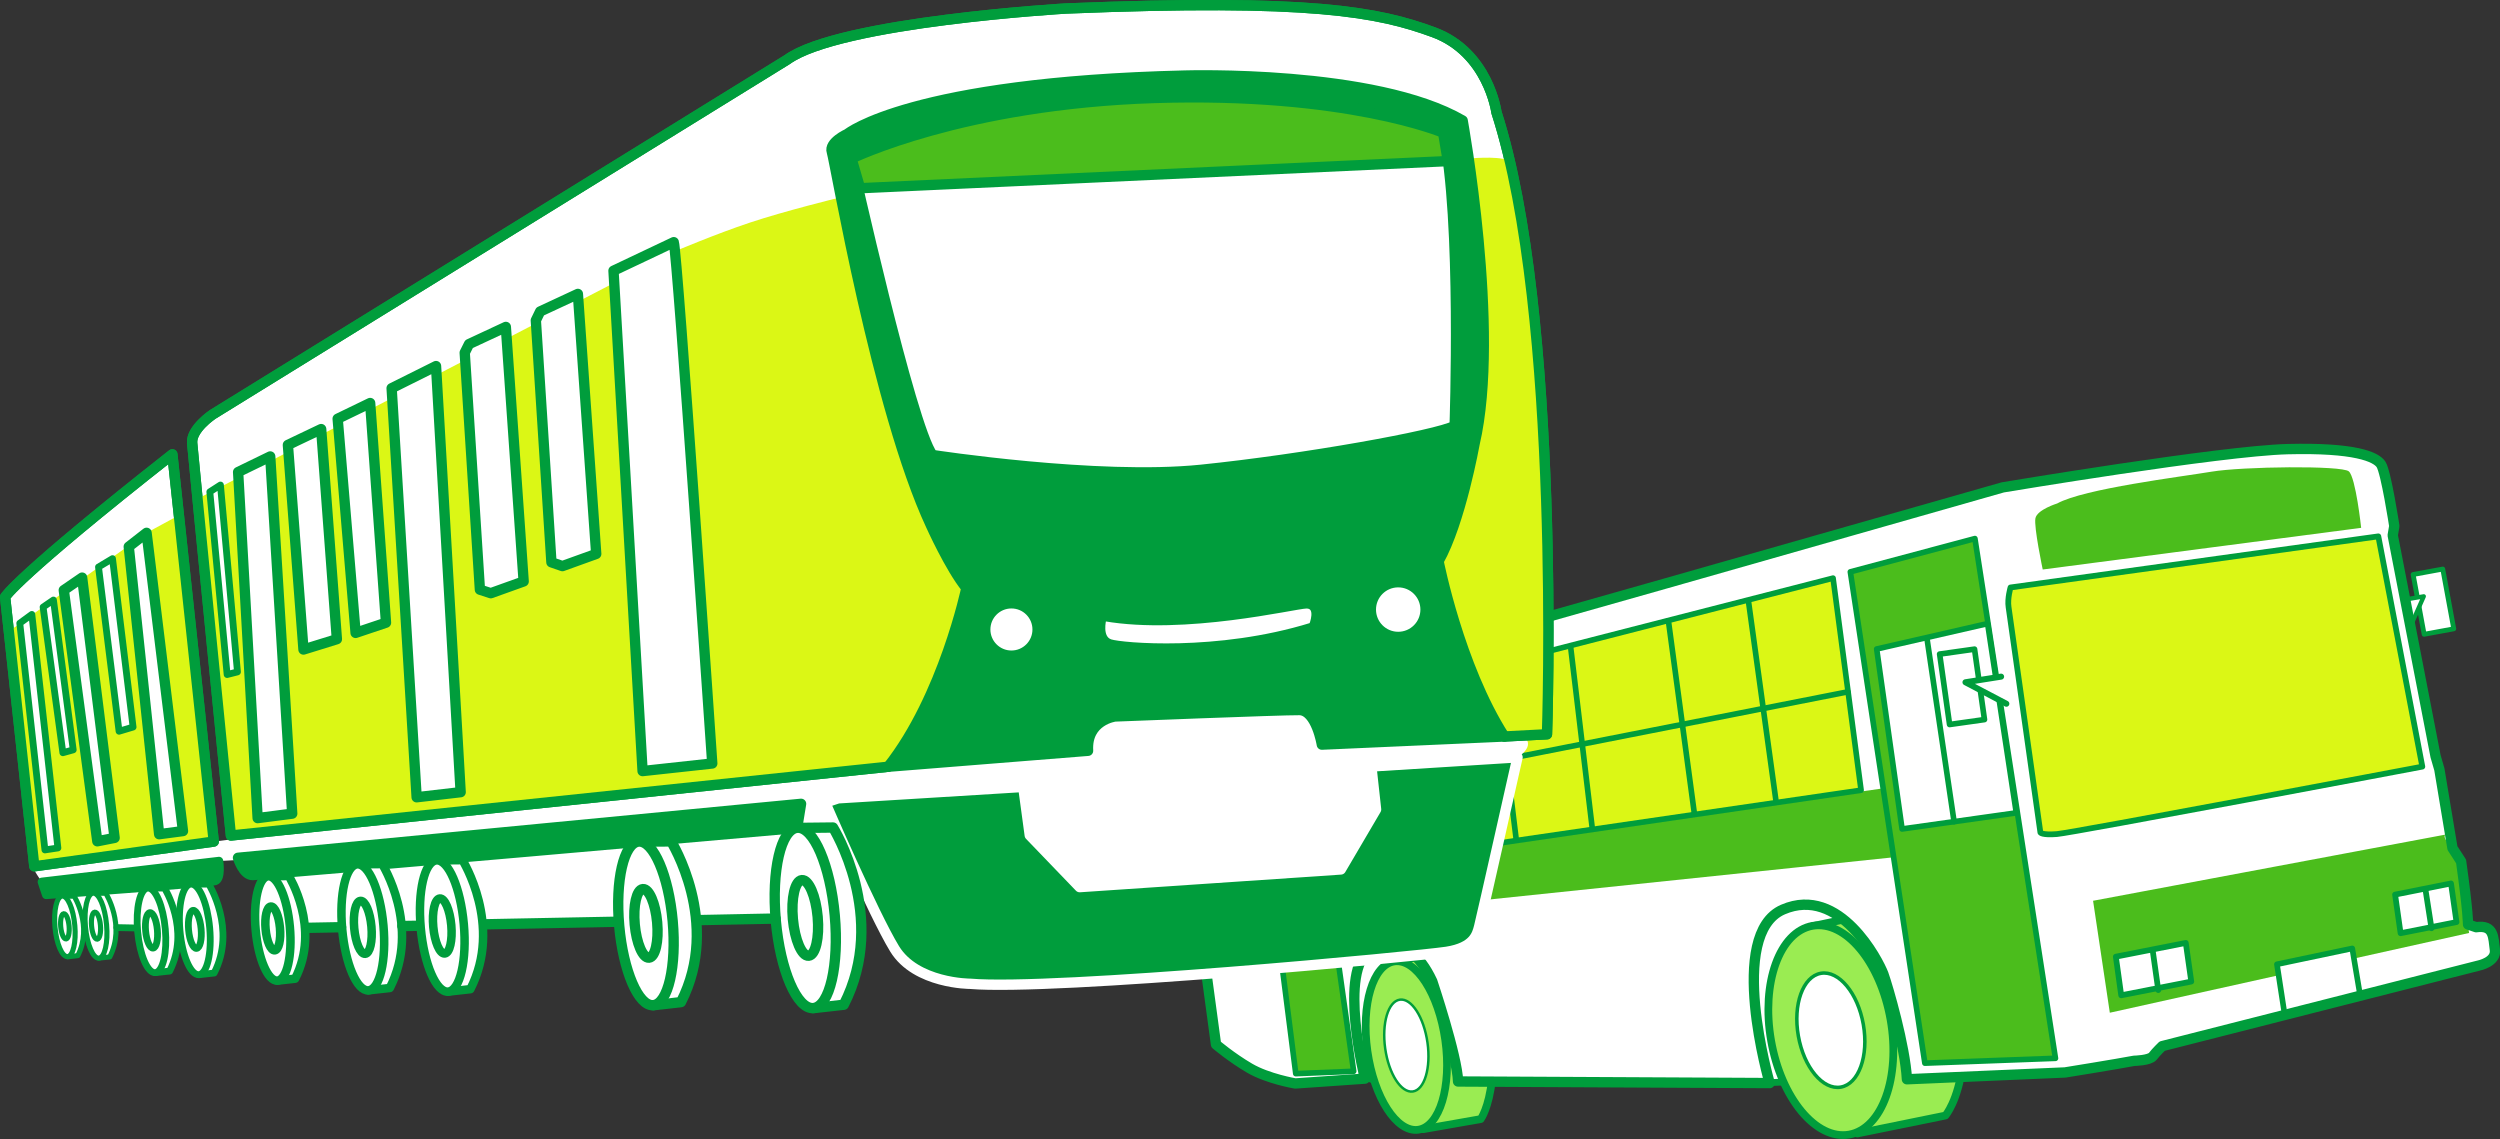 <?xml version="1.0" encoding="UTF-8"?>
<svg id="b" data-name="レイヤー_2" xmlns="http://www.w3.org/2000/svg" viewBox="0 0 190.87 86.98">
  <rect x="0" y="0" width="190.87" height="86.98" fill="#333333" stroke="none"/>
  <defs>
    <style>
      .d, .e, .f, .g, .h, .i, .j, .k, .l, .m, .n, .o, .p, .q, .r, .s, .t, .u, .v, .w, .x, .y, .z, .aa, .ab, .ac {
        stroke-linecap: round;
        stroke-linejoin: round;
      }

      .d, .e, .f, .g, .h, .i, .j, .k, .l, .m, .n, .o, .p, .q, .r, .s, .t, .u, .v, .w, .y, .z, .aa, .ac {
        stroke: #009d3c;
      }

      .d, .f, .h, .t, .x {
        stroke-width: .79px;
      }

      .d, .w {
        fill: none;
      }

      .e {
        stroke-width: .19px;
      }

      .e, .g, .h, .j, .k, .ad, .l, .m, .o, .p, .u, .v, .y, .aa, .ab, .ac {
        fill: #fff;
      }

      .f, .q, .ae {
        fill: #4bbd1c;
      }

      .g {
        stroke-width: .52px;
      }

      .i, .m, .q {
        stroke-width: .43px;
      }

      .i, .n, .s, .af {
        fill: #dbf715;
      }

      .j {
        stroke-width: .39px;
      }

      .k, .z {
        stroke-width: .65px;
      }

      .l {
        stroke-width: .26px;
      }

      .n, .y {
        stroke-width: .44px;
      }

      .o {
        stroke-width: .49px;
      }

      .p {
        stroke-width: .33px;
      }

      .r {
        fill: #9aec52;
        stroke-width: .59px;
      }

      .s {
        stroke-width: .42px;
      }

      .t, .x, .z {
        fill: #009d3c;
      }

      .u {
        stroke-width: .52px;
      }

      .v {
        stroke-width: .37px;
      }

      .w {
        stroke-width: .79px;
      }

      .x {
        stroke: #fff;
      }

      .aa {
        stroke-width: .46px;
      }

      .ab {
        stroke: #9aec52;
        stroke-width: .44px;
      }

      .ac {
        stroke-width: .27px;
      }
    </style>
  </defs>
  <g id="c" data-name="イラスト_xFF08_動き_xFF09_">
    <g>
      <ellipse class="o" cx="108.71" cy="76" rx="9.04" ry="6.89" transform="translate(-9.56 15.94) rotate(-8.04)"/>
      <ellipse class="g" cx="136.01" cy="75.38" rx="9.7" ry="7.22" transform="translate(-9.2 19.75) rotate(-8.04)"/>
      <path class="r" d="M141.8,86.54l6.73-1.37s.96-1.1,1.31-3.88-2.56-11.12-2.56-11.12l-2.74-.76-6.16,1.3"/>
      <path class="r" d="M108.67,86.21l4.38-.77s.62-.83.86-3.03-1.67-9-1.67-9l-1.78-.74-4.01.74"/>
      <ellipse class="r" cx="139.78" cy="78.67" rx="4.63" ry="8.09" transform="translate(-11.49 25.32) rotate(-9.95)"/>
      <ellipse class="ac" cx="139.78" cy="78.67" rx="2.52" ry="4.41" transform="translate(-11.49 25.32) rotate(-9.95)"/>
      <path class="ab" d="M91.1,54.79s-1.61.36-1.36,2.11,3.1,22.84,3.1,22.84c0,0,1.16.99,2.56,1.81s3.49,1.17,3.49,1.17l5.32-.37s-2.09-8.33.43-9.87c0,0,2.7-1.86,4.71,2.44,0,0,1.92,5.73,1.97,7.65l23.79.12s-3.31-11.38,1.02-13.25,7.29,3.93,7.66,4.92c.36.99,1.67,5.54,1.8,8.04l12.07-.52s3.91-.63,5.28-.89c0,0,1.18-.02,1.43-.35s.71-.77.71-.77l24.16-6.15s1.37-.27,1.24-1.21-.05-1.92-1.43-1.72l-.62-.21s.01-.96-.53-4.81l-.66-1.02-1-6.01-.29-1-3.27-16.87.12-.71s-.63-4.11-1.01-4.7-2.01-1.3-7.13-1.17c-5.12.13-21.75,2.92-21.75,2.92l-25.72,7.33-36.07,10.22Z"/>
      <path class="ae" d="M159.8,68.76l1.28,8.56,27.43-6.09-.09-.65s-.15-4.72-1.19-5.83c-1.05-1.11-.37-1.06-.37-1.06l-27.05,5.08Z"/>
      <path class="ae" d="M101.26,66.24l.42,3.69,43.01-4.49.03-1.88s-.2-.84-.65-2.3c-.18-.58-.37-1.06-.37-1.06l-42.44,6.04Z"/>
      <path class="n" d="M153.5,44.85s-.25.85-.15,1.5,2.43,17.21,2.43,17.21c0,0,.1.21,1.26.12s27.9-5.15,27.9-5.15l-3.36-17.58-28.07,3.9Z"/>
      <path class="ae" d="M155.96,43.48l24.31-3.18s-.41-3.84-.94-4.31-8.14-.37-10.47.02-9.76,1.3-11.8,2.43c0,0-1.53.47-1.66,1.13s.56,3.92.56,3.92Z"/>
      <polygon class="q" points="150.78 41.12 156.93 80.8 146.96 81.17 141.27 43.66 150.78 41.12"/>
      <polygon class="i" points="139.95 44.14 142.09 60.33 102.04 66.18 100.34 54.31 139.95 44.14"/>
      <path class="q" d="M99.5,54.49s3.75,26.57,3.85,27.3l-4.42.18-3.36-26.43,3.93-1.05Z"/>
      <path class="s" d="M94.75,55.85l1.32,11.07-3.79.44-1.4-10.29s.23-.47.51-.55,3.36-.67,3.36-.67Z"/>
      <line class="m" x1="104.28" y1="53.37" x2="105.81" y2="65.6"/>
      <line class="m" x1="109.24" y1="52.18" x2="110.83" y2="64.79"/>
      <line class="m" x1="114.13" y1="50.8" x2="115.76" y2="64.09"/>
      <line class="m" x1="119.92" y1="49.44" x2="121.57" y2="63.27"/>
      <line class="m" x1="127.38" y1="47.4" x2="129.37" y2="62.17"/>
      <line class="m" x1="133.49" y1="45.89" x2="135.6" y2="61.2"/>
      <line class="m" x1="101.26" y1="60.66" x2="141.08" y2="52.82"/>
      <line class="m" x1="91.74" y1="62.5" x2="95.47" y2="61.97"/>
      <polygon class="m" points="174.43 77.46 173.84 73.62 179.59 72.41 180.19 75.98 174.43 77.46"/>
      <polygon class="m" points="151.75 47.61 143.28 49.55 145.22 63.29 153.94 62.06 151.75 47.61"/>
      <line class="m" x1="147.13" y1="48.81" x2="149.19" y2="62.73"/>
      <rect class="m" x="148.45" y="49.74" width="2.69" height="5.43" transform="translate(-5.86 21.45) rotate(-8.04)"/>
      <rect class="v" x="184.64" y="43.63" width="2.3" height="4.64" transform="translate(-5.25 34.38) rotate(-10.43)"/>
      <polyline class="aa" points="152.78 51.66 150.06 52.09 153.18 53.73"/>
      <polyline class="p" points="183.66 45.77 185.05 45.53 184.03 47.84"/>
      <polygon class="y" points="167.3 74.94 161.95 75.99 161.54 73.04 166.88 71.99 167.3 74.94"/>
      <polygon class="y" points="187.55 70.4 183.28 71.25 182.86 68.3 187.13 67.45 187.55 70.4"/>
      <line class="y" x1="164.35" y1="72.54" x2="164.78" y2="75.59"/>
      <line class="y" x1="185.18" y1="67.92" x2="185.64" y2="70.87"/>
      <polygon class="p" points="96.82 58.23 97.88 66.77 100.39 66.36 99.13 57.8 96.82 58.23"/>
      <ellipse class="r" cx="107.37" cy="79.84" rx="3" ry="6.49" transform="translate(-10.11 15.79) rotate(-8.04)"/>
      <ellipse class="e" cx="107.37" cy="79.84" rx="1.63" ry="3.54" transform="translate(-10.11 15.79) rotate(-8.04)"/>
      <path class="w" d="M91.1,54.79s-1.61.36-1.36,2.11,3.1,22.84,3.1,22.84c0,0,1.16.99,2.56,1.81s3.49,1.17,3.49,1.17l5.32-.37s-2.09-8.33.43-9.87c0,0,2.7-1.86,4.71,2.44,0,0,1.92,5.73,1.97,7.65l23.79.12s-3.31-11.38,1.02-13.25,7.29,3.93,7.66,4.92c.36.99,1.67,5.54,1.8,8.04l12.07-.52s3.91-.63,5.28-.89c0,0,1.18-.02,1.43-.35s.71-.77.71-.77l24.16-6.15s1.37-.27,1.24-1.21-.05-1.92-1.43-1.72l-.62-.21s.01-.96-.53-4.81l-.66-1.02-1-6.01-.29-1-3.27-16.87.12-.71s-.63-4.11-1.01-4.7-2.01-1.3-7.13-1.17c-5.12.13-21.75,2.92-21.75,2.92l-25.72,7.33-36.07,10.22Z"/>
    </g>
    <g>
      <path class="ad" d="M2.51,65.54s-.5.17.69,1.79,13.52-1.59,13.52-1.59l2.97-.17,4.27,2.89,46.38-2.76,15.68,5.96,19.83-3.88,9.22-9.51s1.93-.83,1.54-1.71c-.39-.88-34.63-6.6-34.63-6.6l-62.32,12.5-1.24,1.52-2.11.28-13.81,1.28"/>
      <path class="h" d="M114.86,56.23l3.25-.17s1.12-32.07-3.86-47.49c0,0-.61-4.57-4.8-6.11-4.19-1.54-9.31-2.58-28.07-1.81,0,0-17.3,1.01-21.29,3.91L16.24,31.64s-1.65,1.1-1.57,2.18,2.96,29.97,2.96,29.97l50.17-5.25"/>
      <polygon class="ad" points="20.66 66.18 20.82 70.89 60.53 70.18 60.72 62.68 20.66 66.18"/>
      <polygon class="ad" points="4.51 67.92 4.95 70.73 16.55 70.9 16 66.6 4.51 67.92"/>
      <path class="x" d="M63,61.28l.99-.33,14.13-.87.5,3.69,3.81,3.96,19.94-1.35,2.69-4.58-.36-3.28,11.16-.7s-2.77,12.32-2.93,12.92-.38,1.6-2.48,1.93-30.05,2.98-36.39,2.44c0,0-4.13,0-5.76-2.67-1.63-2.67-5.3-11.18-5.3-11.18Z"/>
      <path class="h" d="M13.16,34.69l3.16,29.56-13.7,1.89L.39,45.58s.84-1.51,12.77-10.89Z"/>
      <path class="t" d="M61.16,61.37l-42.99,4.12s.39,1.32,1.12,1.32,41.57-3.6,41.57-3.6l.3-1.84Z"/>
      <path class="z" d="M16.72,65.74s.21,1.35-.29,1.52-12.9,1.06-12.9,1.06l-.33-.99,13.52-1.59Z"/>
      <g>
        <path class="h" d="M60.86,63.21l2.74-.03s4.26,6.83.82,13.53l-2.33.26"/>
        <ellipse class="h" cx="61.48" cy="70.09" rx="2.26" ry="6.91" transform="translate(-6.02 5.77) rotate(-5.13)"/>
        <ellipse class="h" cx="61.48" cy="70.09" rx=".95" ry="2.9" transform="translate(-6.02 5.77) rotate(-5.13)"/>
      </g>
      <g>
        <path class="k" d="M33.31,65.69l2-.02s3.1,4.97.6,9.85l-1.7.19"/>
        <ellipse class="k" cx="33.76" cy="70.7" rx="1.65" ry="5.03" transform="translate(-6.18 3.3) rotate(-5.13)"/>
        <ellipse class="k" cx="33.76" cy="70.7" rx=".69" ry="2.11" transform="translate(-6.18 3.3) rotate(-5.13)"/>
      </g>
      <g>
        <path class="k" d="M27.26,65.99l1.92-.02s2.98,4.77.58,9.46l-1.63.18"/>
        <ellipse class="k" cx="27.69" cy="70.8" rx="1.58" ry="4.83" transform="translate(-6.21 2.76) rotate(-5.13)"/>
        <ellipse class="k" cx="27.69" cy="70.8" rx=".66" ry="2.03" transform="translate(-6.21 2.76) rotate(-5.13)"/>
      </g>
      <g>
        <path class="k" d="M20.46,66.9l1.59-.02s2.47,3.96.48,7.84l-1.35.15"/>
        <ellipse class="k" cx="20.82" cy="70.89" rx="1.31" ry="4" transform="translate(-6.25 2.14) rotate(-5.13)"/>
        <ellipse class="k" cx="20.82" cy="70.89" rx=".55" ry="1.68" transform="translate(-6.25 2.14) rotate(-5.13)"/>
      </g>
      <g>
        <path class="u" d="M14.56,67.5h1.38s2.14,3.42.41,6.79l-1.17.13"/>
        <ellipse class="u" cx="14.87" cy="70.96" rx="1.14" ry="3.47" transform="translate(-6.28 1.61) rotate(-5.13)"/>
        <ellipse class="u" cx="14.87" cy="70.96" rx=".48" ry="1.46" transform="translate(-6.28 1.61) rotate(-5.13)"/>
      </g>
      <g>
        <path class="u" d="M11.27,67.8h1.29s2,3.19.39,6.34l-1.1.12"/>
        <ellipse class="u" cx="11.56" cy="71.03" rx="1.06" ry="3.24" transform="translate(-6.3 1.32) rotate(-5.13)"/>
        <ellipse class="u" cx="11.56" cy="71.03" rx=".45" ry="1.36" transform="translate(-6.3 1.32) rotate(-5.13)"/>
      </g>
      <g>
        <path class="j" d="M7.09,68.2h.99s1.53,2.45.3,4.86l-.84.09"/>
        <ellipse class="j" cx="7.32" cy="70.67" rx=".81" ry="2.49" transform="translate(-6.28 .94) rotate(-5.13)"/>
        <ellipse class="j" cx="7.32" cy="70.67" rx=".34" ry="1.04" transform="translate(-6.28 .94) rotate(-5.13)"/>
      </g>
      <g>
        <path class="j" d="M4.74,68.42h.92s1.43,2.28.28,4.54l-.78.09"/>
        <ellipse class="j" cx="4.95" cy="70.73" rx=".76" ry="2.32" transform="translate(-6.3 .72) rotate(-5.13)"/>
        <ellipse class="j" cx="4.95" cy="70.73" rx=".32" ry=".97" transform="translate(-6.3 .72) rotate(-5.13)"/>
      </g>
      <path class="u" d="M8.92,70.82l1.49.03"/>
      <path class="h" d="M23.37,70.84l2.67-.05"/>
      <path class="h" d="M30.72,70.7l1.26-.02"/>
      <path class="h" d="M36.98,70.57c3.39-.07,6.94-.14,10.26-.2"/>
      <path class="h" d="M53.28,70.25l5.93-.12"/>
      <g>
        <path class="h" d="M48.75,64.26l2.49-.02s3.86,6.19.75,12.27l-2.12.24"/>
        <ellipse class="h" cx="49.31" cy="70.5" rx="2.05" ry="6.27" transform="translate(-6.1 4.69) rotate(-5.13)"/>
        <ellipse class="h" cx="49.31" cy="70.5" rx=".86" ry="2.63" transform="translate(-6.1 4.69) rotate(-5.13)"/>
      </g>
      <path class="af" d="M15.09,38.08l36.48-18.91s3.06-1.3,5.7-2.18c2.64-.88,6.72-1.88,6.72-1.88,0,0,3.77,16.94,5.42,20.97,1.65,4.03,4.36,8.83,4.36,8.83,0,0-3.79,12.66-5.97,13.63l-50.17,5.25-2.54-25.7Z"/>
      <path class="af" d="M112.1,12.11s2.13-.22,2.98.11c0,0,3.54,14.25,2.93,27.07l.1,16.78-3.25.17s-4.5-9.42-5.03-13.38c0,0,2.85-6.31,3.35-13.22s-1.09-17.52-1.09-17.52Z"/>
      <polygon class="af" points="13.57 39.39 11.19 40.68 .76 48.15 2.62 66.14 16.32 64.25 13.57 39.39"/>
      <path class="d" d="M114.86,56.23l3.25-.17s1.12-32.07-3.86-47.49c0,0-.61-4.57-4.8-6.11-4.19-1.54-9.31-2.58-28.07-1.81,0,0-17.3,1.01-21.29,3.91L16.24,31.64s-1.65,1.1-1.57,2.18,2.96,29.97,2.96,29.97l50.17-5.25"/>
      <path class="d" d="M13.16,34.69l3.16,29.56-13.7,1.89L.39,45.58s.84-1.51,12.77-10.89Z"/>
      <path class="h" d="M49.06,58.87l5.32-.58s-2.66-38.97-2.94-39.8l-4.6,2.18,2.22,38.2Z"/>
      <polygon class="h" points="31.81 60.87 35.17 60.48 33.29 27.95 29.9 29.64 31.81 60.87"/>
      <polygon class="h" points="19.67 62.46 22.31 62.12 20.63 34.85 18.18 36.04 19.67 62.46"/>
      <polygon class="h" points="21.98 33.97 24.52 32.76 25.72 48.8 23.17 49.59 21.98 33.97"/>
      <polygon class="h" points="25.78 31.97 27.15 48.32 29.47 47.54 28.26 30.77 25.78 31.97"/>
      <polygon class="h" points="35.81 26.27 35.48 26.93 36.64 45.02 37.47 45.29 39.98 44.39 38.62 24.96 35.81 26.27"/>
      <polygon class="h" points="41.24 23.78 40.91 24.46 42.1 42.93 42.94 43.22 45.52 42.29 44.12 22.44 41.24 23.78"/>
      <polygon class="u" points="16.83 37.03 16.02 37.55 17.34 51.5 18.13 51.3 16.83 37.03"/>
      <polygon class="h" points="9.83 41.74 11.19 40.68 13.97 63.45 12.15 63.69 9.83 41.74"/>
      <polygon class="h" points="7.43 64.23 8.75 63.97 6.27 44.1 4.87 45.06 7.43 64.23"/>
      <polygon class="u" points="3.43 64.89 4.42 64.74 2.43 46.91 1.51 47.58 3.43 64.89"/>
      <polygon class="u" points="8.59 42.65 7.52 43.29 9.09 55.83 10.16 55.51 8.59 42.65"/>
      <polygon class="u" points="4.08 45.81 3.29 46.35 4.8 57.47 5.59 57.25 4.08 45.81"/>
      <path class="t" d="M67.81,58.53c4.22-5.33,5.97-13.63,5.97-13.63-1.25-1.54-2.71-4.8-2.71-4.8-4.12-8.85-7.31-27.75-7.56-28.49s1.19-1.39,1.19-1.39c0,0,4.85-3.95,25.74-4.45,0,0,14.54-.46,21.23,3.43,0,0,2.92,16.05.91,24.68,0,0-1.08,6.02-2.75,8.97,0,0,1.58,8.01,5.03,13.38l-13.94.62s-.42-2.62-1.71-2.64-14.08.49-14.08.49c0,0-2.2.28-2.06,2.62l-15.27,1.22Z"/>
      <circle class="h" cx="77.22" cy="48.06" r="2"/>
      <circle class="h" cx="106.75" cy="46.54" r="2.09"/>
      <path class="h" d="M65,12.1s4.57,20.52,6.2,22.64c0,0,12.59,1.94,20.5,1.13,7.9-.81,18.04-2.64,19.36-3.36,0,0,.56-15.89-.88-22.39,0,0-10-4.09-23.67-2.64,0,0-12.73.4-21.51,4.63h0Z"/>
      <path class="f" d="M110.54,12.3l-44.87,2.07-.66-2.26s8.46-4.16,23.14-4.63c14.68-.47,22.03,2.65,22.03,2.65l.36,2.18Z"/>
      <path class="l" d="M84.33,47.3s-.35,1.37.47,1.64,8.13.95,15.29-1.26c0,0,.55-1.38-.36-1.35s-9.26,2.03-15.4.97Z"/>
    </g>
  </g>
</svg>